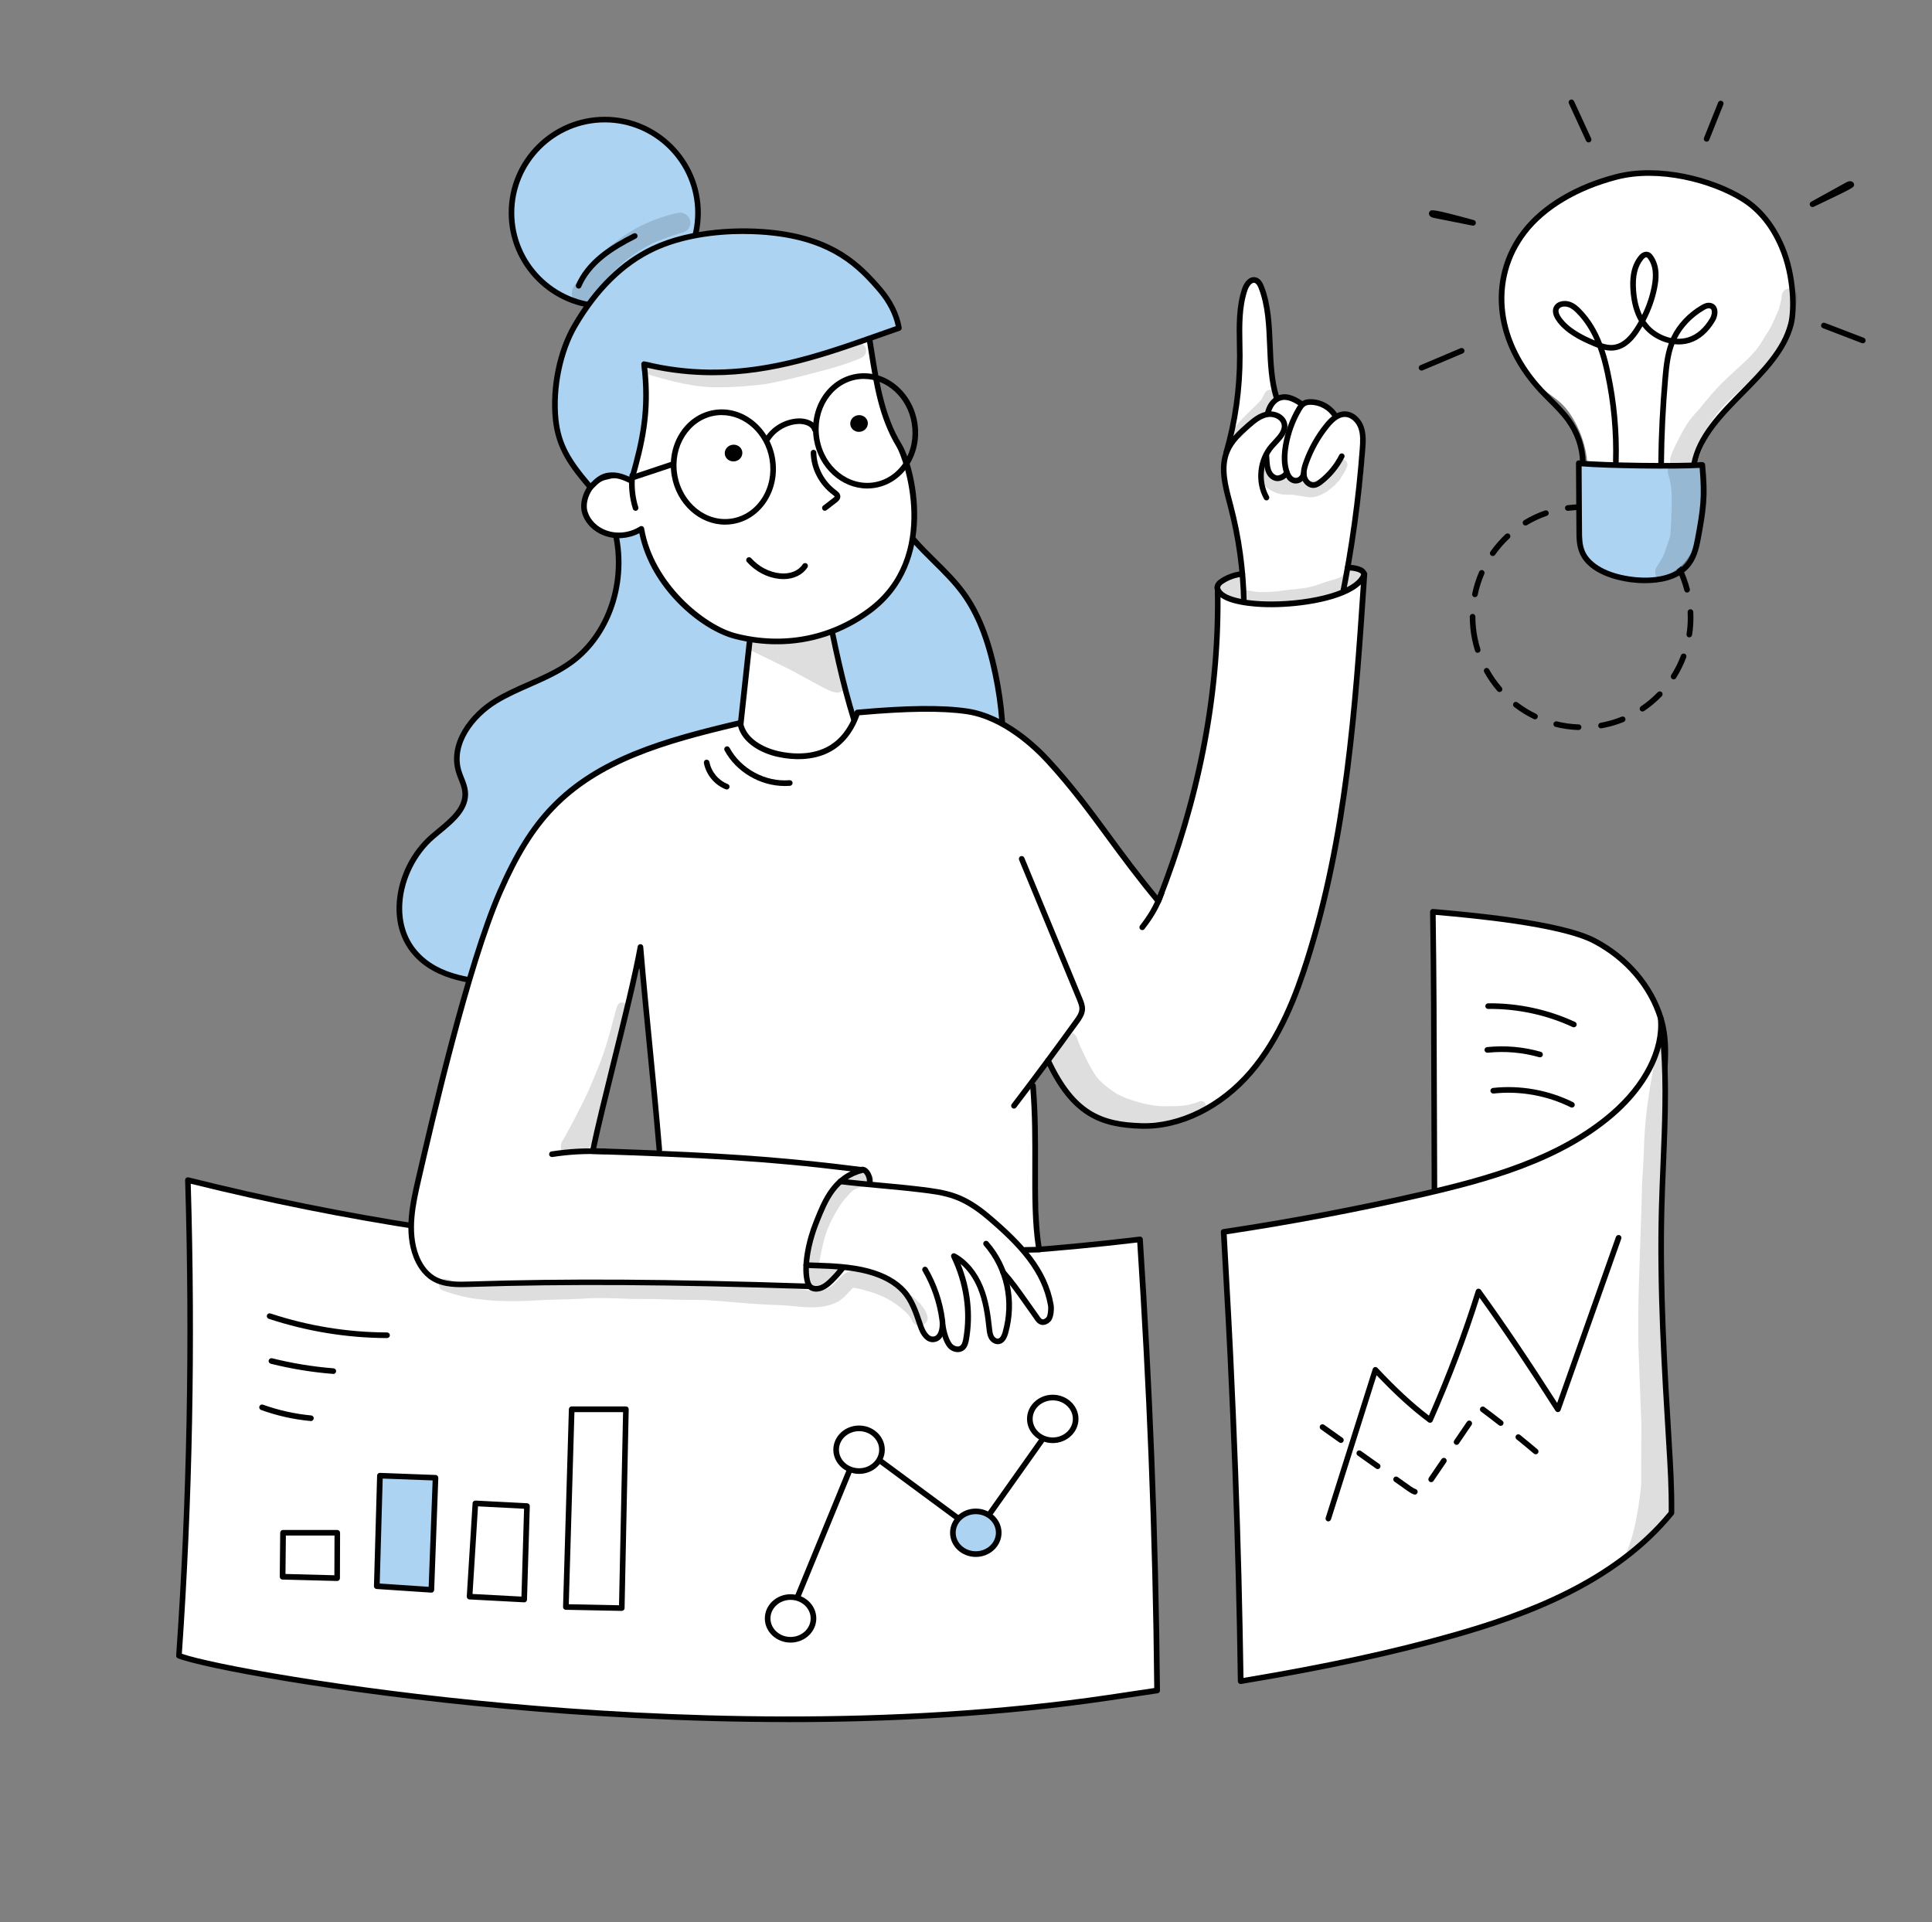<?xml version="1.0" encoding="UTF-8"?>
<svg xmlns="http://www.w3.org/2000/svg" id="Capa_1" version="1.1" viewBox="0 0 434.61 432.35">
  <rect x="0" y="0" width="434.61" height="432.35" fill="#808080" stroke="none"/>
  <defs>
    <style> .st0 { fill: #010101; } .st1 { fill: #add3f2; } .st2 { fill: #fff; } .st3 { opacity: .13; } </style>
  </defs>
  <path class="st0" d="M355.1,164.22s-.01,0-.02,0c-1.73-.05-3.46-.29-5.15-.71-.34-.08-.55-.43-.46-.77.08-.34.43-.55.77-.46,1.6.39,3.25.62,4.89.67.35.01.63.3.61.65-.01.34-.29.61-.63.61ZM360.15,163.85c-.3,0-.57-.22-.62-.52-.06-.34.17-.67.51-.74.2-.04.41-.08.62-.12,1.41-.29,2.8-.71,4.13-1.25.33-.13.69.03.83.35.13.32-.03.69-.35.83-1.4.56-2.86,1.01-4.35,1.31-.22.04-.43.09-.65.12-.04,0-.08,0-.11,0ZM345.31,161.81c-.09,0-.19-.02-.28-.06-1.56-.75-3.05-1.67-4.42-2.73-.28-.21-.33-.61-.12-.89.21-.28.61-.33.89-.12,1.31,1,2.72,1.87,4.2,2.59.32.15.45.53.3.85-.11.23-.34.36-.57.36ZM369.49,160.06c-.2,0-.4-.1-.53-.28-.2-.29-.12-.68.17-.88,1.36-.92,2.63-1.99,3.78-3.18.24-.25.65-.26.9-.02.25.24.26.65.02.9-1.21,1.25-2.54,2.37-3.98,3.34-.11.07-.23.11-.36.11ZM337.32,155.67c-.18,0-.36-.07-.48-.22-1.13-1.31-2.13-2.74-2.97-4.26-.17-.31-.06-.69.25-.86.3-.17.69-.06.86.25.8,1.44,1.75,2.8,2.83,4.05.23.27.2.67-.07.89-.12.1-.27.15-.41.15ZM376.49,152.82c-.12,0-.23-.03-.34-.1-.3-.19-.39-.58-.2-.88.88-1.39,1.62-2.88,2.19-4.42.12-.33.49-.49.82-.37.33.12.49.49.37.82-.61,1.62-1.38,3.19-2.31,4.66-.12.19-.33.3-.54.3ZM332.42,146.86c-.27,0-.52-.17-.61-.45-.26-.82-.47-1.66-.65-2.51-.35-1.7-.53-3.44-.53-5.17,0-.35.28-.63.63-.64h0c.35,0,.63.28.63.63,0,1.64.17,3.29.51,4.91.16.8.37,1.6.62,2.38.1.33-.08.69-.42.79-.06.02-.13.03-.19.03ZM380.02,143.37s-.06,0-.1,0c-.35-.05-.58-.38-.53-.72.19-1.21.28-2.45.28-3.68,0-.42-.01-.84-.03-1.26-.02-.35.25-.65.6-.67.36-.01.65.25.67.6.02.44.03.89.03,1.32,0,1.29-.1,2.59-.3,3.87-.05.31-.32.54-.63.54ZM331.79,134.33s-.09,0-.13-.01c-.34-.07-.56-.41-.49-.75.35-1.7.88-3.36,1.57-4.96.14-.32.51-.47.83-.33.32.14.47.51.33.83-.65,1.51-1.16,3.1-1.49,4.71-.06.3-.33.51-.62.51ZM379.51,133.3c-.28,0-.54-.19-.61-.48-.41-1.6-.99-3.16-1.71-4.63-.15-.31-.02-.69.29-.85.31-.15.69-.02.85.29.76,1.55,1.37,3.19,1.8,4.87.09.34-.12.69-.46.77-.05.01-.11.02-.16.02ZM335.79,125.08c-.13,0-.25-.04-.36-.12-.29-.2-.36-.6-.15-.88,1-1.42,2.15-2.74,3.41-3.92.26-.24.66-.23.9.03.24.26.23.66-.03.9-1.2,1.12-2.29,2.37-3.24,3.72-.12.18-.32.27-.52.27ZM375.07,124.25c-.19,0-.38-.08-.5-.25-1.01-1.3-2.16-2.5-3.41-3.57-.27-.23-.3-.63-.07-.89.23-.27.63-.3.89-.07,1.32,1.12,2.53,2.39,3.59,3.75.21.28.17.68-.11.89-.12.09-.25.13-.39.13ZM343.16,118.21c-.21,0-.42-.11-.54-.31-.18-.3-.08-.69.22-.87,1.48-.89,3.07-1.64,4.71-2.2.33-.11.69.06.81.39.11.33-.06.69-.39.81-1.56.54-3.06,1.24-4.47,2.09-.1.06-.22.09-.33.09ZM367.39,117.72c-.1,0-.21-.02-.3-.08-1.45-.79-2.98-1.44-4.55-1.91-.34-.1-.52-.46-.42-.79.1-.34.46-.52.79-.42,1.66.5,3.27,1.18,4.79,2.01.31.17.42.55.25.86-.12.21-.33.33-.56.33ZM352.68,114.91c-.32,0-.59-.23-.63-.56-.04-.35.2-.66.55-.71,1.03-.13,2.07-.2,3.11-.2h0c.69,0,1.39.03,2.08.09.35.03.61.34.58.69-.03.35-.34.61-.69.58-.66-.06-1.32-.09-1.98-.08-.98,0-1.97.06-2.95.19-.03,0-.05,0-.08,0Z"></path>
  <g>
    <path class="st2" d="M357.07,104.03c-.27-3.15-1.21-6.25-2.77-9.11-.8-1.48-1.77-2.9-3.04-4.12-1.31-1.25-2.91-2.25-4.36-3.38-4.56-3.58-7.53-8.61-8.18-13.87-.51-4.14-1.24-8.7-.08-12.74.85-2.97,6.32-11.27,9.57-13.82,5.25-4.12,13.05-6.66,20.12-7.49,7.08-.83,14.51.4,20.57,3.62,7.82,4.16,13.02,11.54,14.14,19.33,1.12,7.79-1.71,15.86-7.27,22.12-2.3,2.59-5.04,4.89-7.33,7.49-3.21,3.64-5.5,7.85-6.71,12.07-2.93.45-5.93.44-8.91.43-2.52,0-5.04-.02-7.56-.03-2.69-.01-5.38-.02-8.2-.5Z"></path>
    <path class="st1" d="M355.6,104.56c9.05.75,18.18.74,27.22-.03.51,6.51,1,10.48-1.05,16.77-1,3.07-2.81,6.19-6.1,7.72-3.9,1.81-8.69.92-12.98-.08-1.66-.39-3.37-.8-4.69-1.75-2.69-1.94-2.84-5.37-2.78-8.37.12-5.84.23-8.99.37-14.26Z"></path>
    <g>
      <g class="st3">
        <path class="st0" d="M403.72,65.31c-.71-.64-2.04-.5-2.56.26-.38.76-.25.39-.42,1.5-.02.14-.04.29-.06.43-.11.44-.46,1.91-.59,2.24.22-.43.21-.41-.03.06-1.25,2.84-1.52,3.67-3.09,5.97-.41.66-1.16,2.19-2.62,3.73-1.73,2.02-6.5,5.81-9.24,9.09-.8.93-2.58,3.05-2.83,3.42,0,0-.01.01-.02.02-1.03,1.11-2.06,2.23-2.84,3.48-1.52,2.54-1.39,2.5-2.36,4.33-.56,1.23-1.46,2.8-1.39,4.06,0,.1.03.19.06.28-.52.73-.73,1.65-.42,2.65.87,2.49.86,5.37.64,9.94-.25,4.74.08,2.92-1.37,7.2-.83,2.05-.25.82-1.44,2.82-.29.49-.73.95-.74,1.52-.26,1.22.54,2.15,1.63,2.56.28-.14.54-.29.8-.46,1.13-.75,2.23-1.53,3.39-2.25.58-.36,1.15-.72,1.72-1.09.95-1.68,1.59-3.51,2.09-5.31.78-3.88.99-4.62,1.77-8.9.32-1.85.2-3.73.02-5.59-.19-1.17-.21-2.53-1.16-3.46,0,0,0,0,0,0-.25.03-.51.06-.76.09-.44.05-.88.09-1.32.12,1.94-5.45,3.48-8.48,6.94-12.5,2.27-2.34,4.8-4.49,7.2-6.72,2.28-2.01,4.3-4.25,5.86-6.71.85-1.72.71-1.56,1.27-2.8.09-.2-.05.06-.13.22.32-.61.61-1.24.9-1.86.46-.96.73-1.98.91-3,0,0,0-.02.02-.05.43-2.01,1.29-4.15.18-5.25Z"></path>
      </g>
      <g class="st3">
        <path class="st0" d="M376.88,100.18c.07-.13.13-.24.19-.36.02-.04.04-.09.06-.14-.08.16-.17.33-.25.49Z"></path>
      </g>
    </g>
    <path class="st0" d="M370.1,131.19c-1.35,0-2.52-.11-3.34-.22-2.72-.36-9.26-1.71-11.36-6.41-.77-1.71-.78-3.58-.78-5.22-.02-2.97-.03-5.27-.05-7.57-.02-2.3-.03-4.6-.05-7.57,0-.18.07-.35.21-.47.13-.12.31-.18.49-.16,5.3.55,22.87.78,27.66.37.35-.03.65.23.69.57.67,7.28.27,9.99-.98,16.74-.41,2.2-.99,4.7-2.76,6.59-2.55,2.73-6.59,3.34-9.72,3.34ZM355.79,104.9c.01,2.64.03,4.75.04,6.87.02,2.3.03,4.6.05,7.57,0,1.6.02,3.25.67,4.71,1.28,2.85,5.15,4.97,10.37,5.67,5.24.7,9.71-.32,11.96-2.73,1.54-1.65,2.05-3.85,2.44-5.96,1.19-6.43,1.59-9.12,1.02-15.78-5.34.34-20.77.13-26.56-.35Z"></path>
    <path class="st0" d="M381.09,105.06s-.08,0-.12-.01c-.34-.06-.57-.4-.51-.74,1.2-6.44,6.25-11.55,11.13-16.5,4.53-4.59,9.22-9.34,10.68-15.05.78-3.07.69-10.58-2.01-16.93-2-4.71-4.86-8.25-8.51-10.52-6.85-4.27-18.66-7.32-27.97-4.9-8.85,2.3-16.09,6.62-20.37,12.15-3.92,5.07-5.62,11.39-4.79,17.8.78,6.01,3.72,11.89,8.5,17.03.66.71,1.36,1.41,2.05,2.09,1.43,1.43,2.91,2.91,4.11,4.55,2.16,2.97,3.34,6.38,3.42,9.88,0,.35-.27.64-.62.65-.33.01-.64-.27-.65-.62-.07-3.24-1.17-6.4-3.18-9.16-1.14-1.56-2.58-3.01-3.98-4.4-.69-.69-1.4-1.4-2.08-2.13-4.96-5.33-8.01-11.46-8.83-17.73-.88-6.75.91-13.41,5.04-18.74,4.45-5.75,11.93-10.23,21.06-12.6,9.65-2.51,21.87.64,28.96,5.05,3.87,2.41,6.9,6.15,9.01,11.1,2.81,6.62,2.9,14.5,2.07,17.74-1.54,6.04-6.35,10.91-11.01,15.63-4.75,4.81-9.66,9.78-10.79,15.84-.06.31-.32.52-.62.52Z"></path>
    <path class="st0" d="M373.67,104.72h0c-.35,0-.63-.29-.63-.64v-.1c.06-6.11.38-12.5.94-18.98.23-2.7.53-5.34,1.42-7.8-2.13-.51-4.05-1.68-5.3-3.04-.22-.24-.43-.49-.63-.75-.28.47-.57.93-.87,1.39-1.71,2.56-3.59,3.88-5.73,4.05-.67.05-1.32-.02-1.94-.16.58,1.73,1,3.45,1.35,5.1,1.42,6.59,2.04,13.33,1.85,20.03,0,.35-.3.63-.65.62-.35,0-.63-.3-.62-.65.18-6.6-.43-13.23-1.83-19.73-.4-1.88-.9-3.87-1.62-5.83-.3-.11-.6-.23-.88-.35-3.1-1.29-6.52-2.99-8.46-5.85-.88-1.31-.98-2.56-.25-3.43.79-.95,2.25-1.05,3.26-.74,1.06.32,1.85,1.02,2.48,1.66,2.27,2.3,3.77,4.97,4.83,7.71.78.25,1.57.42,2.37.36,1.73-.13,3.29-1.27,4.78-3.49.41-.61.79-1.23,1.14-1.86-1.08-1.87-1.7-4.15-1.9-6.93-.15-2.14-.12-5.28,1.88-7.74.61-.75,1.36-1.07,2.06-.9.54.13.87.53,1.08.82,1.72,2.4,1.38,5.33.98,7.33-.51,2.55-1.4,5.02-2.63,7.37.27.4.56.77.88,1.12,1.14,1.24,2.91,2.3,4.85,2.72.05-.1.09-.2.14-.3,1.36-2.82,3.72-5.32,6.65-7.05.56-.33,1.23-.65,1.98-.56.67.08,1.19.44,1.47,1.01.47.96.16,2.28-.34,3.11-1.51,2.54-3.42,4.18-5.66,4.88-1.14.35-2.31.44-3.45.31-.9,2.36-1.18,4.9-1.42,7.69-.56,6.45-.87,12.8-.93,18.88v.1c0,.35-.29.63-.64.63ZM351.99,68.95c-.51,0-.98.16-1.21.44-.48.57.07,1.52.33,1.91,1.7,2.52,4.93,4.15,7.64,5.29-.97-2.21-2.27-4.34-4.1-6.19-.52-.53-1.16-1.1-1.95-1.34-.23-.07-.47-.1-.71-.1ZM377.19,76.19c.85.05,1.71-.04,2.55-.3,1.93-.6,3.6-2.05,4.95-4.32.37-.63.5-1.46.29-1.9-.06-.12-.17-.27-.48-.31-.37-.04-.79.16-1.18.4-2.69,1.59-4.86,3.87-6.12,6.43ZM370.34,57.88c-.23,0-.51.25-.7.48-1.3,1.61-1.81,3.78-1.6,6.85.15,2.22.6,4.09,1.35,5.65.99-2.02,1.71-4.13,2.14-6.3.56-2.81.32-4.83-.77-6.34-.14-.2-.25-.3-.36-.33-.02,0-.04,0-.07,0Z"></path>
    <path class="st0" d="M407.73,46.57c-.23,0-.45-.13-.56-.34-.16-.31-.04-.68.26-.85l7.92-4.37c.73-.4,1.19-.24,1.45-.04.2.15.3.39.28.63-.06.59-.07.62-9.07,4.91-.09.04-.18.06-.27.06Z"></path>
    <path class="st0" d="M357.37,32.04c-.24,0-.47-.14-.58-.37l-3.86-8.39c-.15-.32,0-.7.31-.84.32-.15.69,0,.84.31l3.86,8.39c.15.32,0,.7-.31.84-.09.04-.18.06-.26.06Z"></path>
    <path class="st0" d="M331.37,50.76s-.08,0-.12-.01l-8.69-1.73c-.23-.05-.92-.18-1.09-.8-.07-.25,0-.51.17-.69.37-.38.58-.58,9.9,1.98.33.09.53.43.45.76-.07.29-.33.49-.62.49Z"></path>
    <path class="st0" d="M319.79,83.36c-.25,0-.48-.15-.59-.39-.14-.32.01-.7.34-.83l9.02-3.81c.32-.14.69.01.83.34.14.32-.01.7-.34.83l-9.02,3.81c-.08.03-.16.05-.25.05Z"></path>
    <path class="st0" d="M383.91,31.87c-.08,0-.16-.01-.24-.05-.33-.13-.48-.5-.35-.82l3.18-7.95c.13-.33.5-.48.82-.35.33.13.48.5.35.82l-3.18,7.95c-.1.25-.34.4-.59.4Z"></path>
    <path class="st0" d="M419.05,77.22c-.08,0-.15-.01-.23-.04l-8.76-3.36c-.33-.13-.49-.49-.37-.82.13-.33.49-.49.82-.37l8.76,3.36c.33.13.49.49.37.82-.1.25-.34.41-.59.41Z"></path>
  </g>
  <g>
    <g>
      <path class="st2" d="M373.6,229.09c-2.36-7.8-8.29-13.95-14.9-17.43-7.55-3.98-27.61-5.8-36.38-6.57.33,21,.23,42.02.36,63.85,1.69,6.2,3.98,12.37,7.95,17.43,3.97,5.06,9.84,8.91,16.26,9.24,9.47.5,17.97-6.78,21.91-15.4,3.95-8.63,4.3-18.4,4.6-27.88.24-7.72,2.46-15.77.19-23.24Z"></path>
      <path class="st0" d="M347.85,296.28c-.33,0-.65,0-.98-.03-6.15-.32-12.25-3.78-16.73-9.49-3.45-4.39-5.93-9.83-8.06-17.65-.01-.05-.02-.11-.02-.16-.04-7.5-.06-15-.08-22.24-.03-14.3-.07-27.81-.28-41.6,0-.18.07-.35.2-.47.13-.12.31-.18.49-.17,7.88.69,28.8,2.51,36.62,6.64,7.42,3.91,12.97,10.41,15.21,17.81h0c1.61,5.31,1,10.92.42,16.35-.25,2.34-.51,4.76-.59,7.09-.28,9.02-.6,19.25-4.66,28.12-3.65,7.98-11.66,15.8-21.54,15.8ZM323.32,268.86c2.08,7.61,4.49,12.89,7.81,17.12,4.25,5.42,10.01,8.7,15.8,9,9.74.52,17.71-7.18,21.3-15.03,3.95-8.64,4.27-18.73,4.54-27.63.07-2.38.34-4.83.59-7.19.57-5.3,1.16-10.78-.37-15.85h0c-2.15-7.08-7.46-13.29-14.59-17.05-7.38-3.89-27.16-5.71-35.44-6.43.2,13.55.24,26.85.27,40.91.02,7.22.04,14.69.08,22.16Z"></path>
    </g>
    <g>
      <path class="st2" d="M259,327.49c-.64-16.24-1.51-32.47-2.57-48.69-71.18,8.51-144.17,4.17-214.17-13.33,1.1,35.67.49,71.39-2.01,106.98,10.17,3.95,116.75,23.14,209.17,9.44,3.62-.54,7.24-1.08,10.87-1.62-.16-17.6-.6-35.2-1.29-52.78Z"></path>
      <path class="st0" d="M177.42,387.38c-23.83,0-45.84-1.36-63.48-2.96-38.22-3.47-68.43-9.25-73.91-11.38-.26-.1-.42-.36-.4-.64,2.44-34.84,3.12-70.81,2.01-106.92,0-.2.08-.39.24-.51.15-.12.36-.17.55-.12,69.84,17.46,141.82,21.94,213.94,13.32.17-.02.35.03.48.14.13.11.22.27.23.45,1.09,16.71,1.95,33.1,2.57,48.71h0c.7,17.63,1.13,35.39,1.29,52.8,0,.32-.23.59-.54.63-3.62.55-7.25,1.09-10.87,1.62-24.18,3.59-48.99,4.87-72.1,4.87ZM40.92,372.02c6.44,2.22,35.95,7.77,73.13,11.14,34.67,3.14,86.29,5.37,135.28-1.9,3.44-.51,6.88-1.02,10.32-1.54-.16-17.22-.6-34.78-1.29-52.21-.61-15.39-1.46-31.53-2.53-48.01-35.39,4.19-71.37,5.2-106.98,3.01-35.81-2.2-71.45-7.67-105.94-16.23,1.07,35.7.4,71.27-2,105.73Z"></path>
    </g>
    <g>
      <path class="st2" d="M375.49,325.32c-1.08-17.85-2.16-35.72-1.69-53.59.37-14.22,1.73-28.53-.2-42.63.74,7.9-4.39,15.92-10.89,21.52-11.69,10.08-27.48,14.52-42.83,18.05-14.74,3.39-29.62,6.2-44.6,8.44,0,.03.01.06.01.09.49,9.29,1.06,18.59,1.5,27.88.79,16.56,1.42,33.13,1.85,49.7.2,7.8.35,15.6.47,23.4,16.1-2.68,32.11-5.84,47.81-10.29,18.35-5.21,37.05-12.78,49.1-27.57.06-5.51-.23-10.26-.52-15.01Z"></path>
      <path class="st0" d="M279.1,378.82c-.15,0-.29-.05-.41-.15-.14-.12-.22-.29-.23-.48-.11-7.77-.27-15.64-.47-23.39-.4-15.72-1-31.97-1.85-49.69-.27-5.66-.59-11.42-.9-16.98-.2-3.63-.41-7.26-.6-10.9,0-.02,0-.04-.01-.06-.04-.34.2-.64.54-.69,14.98-2.24,29.97-5.08,44.55-8.43,14.37-3.3,30.7-7.69,42.56-17.92,7.32-6.31,11.31-14.16,10.67-20.98-.03-.34.22-.65.56-.69.34-.04.65.2.7.54,1.49,10.92,1.02,22.11.57,32.93-.14,3.21-.28,6.54-.36,9.8-.47,17.85.63,36,1.69,53.54l-.63.04.63-.02c.28,4.68.58,9.51.52,15.04,0,.14-.05.28-.14.39-12.91,15.85-33.19,23.17-49.42,27.78-13.6,3.86-28.82,7.14-47.88,10.31-.03,0-.07,0-.1,0ZM275.95,277.65c.18,3.47.38,6.94.57,10.41.31,5.57.63,11.33.9,16.99.84,17.73,1.45,33.99,1.85,49.72.19,7.51.34,15.13.46,22.67,18.67-3.12,33.63-6.36,47.01-10.16,15.99-4.54,35.94-11.73,48.64-27.18.05-5.39-.24-10.14-.52-14.73l.63-.05-.63.04c-1.07-17.57-2.17-35.74-1.69-53.65.09-3.27.23-6.6.36-9.82.36-8.67.74-17.57.1-26.35-1.43,5.39-5.09,10.89-10.5,15.56-12.08,10.42-28.58,14.85-43.1,18.19-14.43,3.32-29.25,6.13-44.07,8.36Z"></path>
    </g>
    <g>
      <path class="st1" d="M137.7,117.33c3.67,11.15.28,24.71-9.2,31.63-5.16,3.77-11.58,5.41-17.03,8.75-5.45,3.34-10.13,9.63-8.31,15.76.46,1.55,1.32,3.01,1.47,4.62.41,4.34-4.06,7.27-7.36,10.12-7.41,6.41-10.32,18.76-3.88,26.14,5.07,5.82,13.68,6.69,21.4,6.85,10.47.21,21.31-.22,30.74-4.75,9.32-4.47,16.51-12.7,21.05-21.98s6.62-19.6,7.56-29.9c1.07-11.86.53-24.42-5.49-34.7-6.01-10.27-18.82-17.31-30.96-12.55Z"></path>
      <path class="st0" d="M118.64,221.88c-1.29,0-2.58-.02-3.86-.04-7.91-.16-16.69-1.12-21.87-7.06-2.72-3.12-3.99-7.22-3.66-11.83.41-5.76,3.25-11.44,7.61-15.21.47-.4.95-.81,1.45-1.22,2.96-2.44,6.01-4.97,5.69-8.37-.09-.94-.45-1.83-.82-2.78-.22-.55-.45-1.13-.62-1.72-1.94-6.52,3.09-13.11,8.58-16.48,2.45-1.5,5.12-2.68,7.69-3.81,3.18-1.4,6.48-2.85,9.3-4.91,8.95-6.53,12.72-19.53,8.98-30.92-.11-.32.06-.67.37-.79,5.86-2.3,12.18-2.08,18.27.65,5.54,2.48,10.33,6.81,13.47,12.17,5.17,8.83,6.94,19.98,5.57,35.08-1.09,12.02-3.58,21.87-7.62,30.12-4.96,10.14-12.55,18.05-21.35,22.28-8.38,4.02-17.89,4.85-27.17,4.85ZM138.49,117.71c3.6,11.76-.39,25.03-9.62,31.76-2.93,2.14-6.29,3.62-9.53,5.05-2.54,1.12-5.16,2.27-7.54,3.73-5.09,3.12-9.78,9.16-8.03,15.04.16.54.37,1.06.59,1.61.4.99.8,2.01.91,3.13.39,4.07-3.08,6.93-6.15,9.46-.49.4-.97.8-1.43,1.2-4.05,3.5-6.79,8.99-7.17,14.34-.3,4.27.86,8.05,3.35,10.91,4.84,5.55,12.92,6.47,20.94,6.63,10.32.21,21.15-.22,30.46-4.69,8.55-4.1,15.92-11.81,20.76-21.69,3.97-8.1,6.42-17.81,7.49-29.68,1.34-14.82-.37-25.73-5.4-34.32-5.48-9.36-17.66-16.82-29.62-12.49Z"></path>
    </g>
    <g>
      <path class="st1" d="M190.67,73.21c1.58,16.96,3.63,35.09,14.7,48.03,3.6,4.21,8.03,7.68,11.29,12.15,3.88,5.31,5.91,11.75,7.25,18.2,2.53,12.18,2.66,25.42-3.09,36.44-5.75,11.03-18.57,18.97-30.67,16.1-10.62-2.52-18.17-12.56-20.77-23.16-2.6-10.6-1.13-21.74.74-32.49,4.47-25.83,11.09-51.29,20.55-75.27Z"></path>
      <path class="st0" d="M195.14,205.33c-1.73,0-3.45-.19-5.13-.59-9.96-2.36-18.3-11.64-21.24-23.63-2.67-10.89-1.11-22.15.73-32.75,4.75-27.43,11.67-52.8,20.59-75.4.11-.27.39-.44.68-.4.29.04.52.28.54.57,1.75,18.83,4.05,35.41,14.55,47.68,1.49,1.74,3.17,3.4,4.79,5,2.27,2.24,4.61,4.56,6.54,7.19,3.36,4.6,5.7,10.46,7.36,18.44,3.04,14.63,1.98,27.04-3.15,36.86-5.4,10.35-16.04,17.01-26.25,17.01ZM190.29,75.93c-8.42,21.89-14.99,46.32-19.55,72.66-1.81,10.46-3.36,21.57-.74,32.23,2.83,11.53,10.8,20.44,20.3,22.69,11.03,2.61,23.91-4.17,29.96-15.77,4.99-9.56,6.01-21.68,3.03-36.02-1.62-7.8-3.89-13.5-7.14-17.95-1.86-2.55-4.17-4.83-6.41-7.04-1.64-1.62-3.33-3.29-4.86-5.07-10.24-11.97-12.85-27.78-14.6-45.73Z"></path>
    </g>
    <g>
      <path class="st2" d="M193.18,165.23c-2.88-8.42-4.82-17.12-6.8-27.13-3.96-.68-8.03-.75-12.01-.21-1.79.24-3.74.72-4.74,2.15-.63.89-.76,2.01-.88,3.08-.8,7.34-1.59,14.68-2.39,22.01-.06.56-.12,1.15.08,1.69.29.76,1.04,1.27,1.77,1.68,7.69,4.32,18.34,3.19,24.96-3.27Z"></path>
      <path class="st0" d="M178.38,171.75c-3.63,0-7.25-.88-10.47-2.69-.82-.46-1.7-1.06-2.06-2.02-.26-.69-.18-1.4-.12-1.98l2.39-22.01c.11-1.04.25-2.32.99-3.37,1.17-1.67,3.38-2.17,5.17-2.41,4.06-.55,8.16-.48,12.2.21.26.04.46.24.52.5,2.03,10.27,3.96,18.8,6.78,27.05.08.23.02.49-.16.66-4.07,3.97-9.65,6.06-15.24,6.06ZM179.71,138.17c-1.75,0-3.5.12-5.25.35-1.54.21-3.42.61-4.3,1.88-.55.78-.66,1.84-.76,2.78l-2.39,22.01c-.05.49-.11.99.04,1.4.22.58.87,1.01,1.49,1.35,7.46,4.2,17.67,2.94,23.92-2.9-2.73-8.08-4.63-16.43-6.61-26.4-2.03-.32-4.08-.49-6.13-.49Z"></path>
    </g>
    <g>
      <path class="st2" d="M195.54,76.01c1.35,8.2,2.27,16.95,6.69,24.17,2.41,3.94,8.92,25.72-6.65,37.22-8.18,6.04-18.93,8.57-30.13,5.71-7.6-1.94-19.07-11.67-21.17-24.15-4.86,3.09-11.2,1.1-12.72-3.66-.87-2.74,1.12-7.12,4.37-7.93,2.52-.63,2.82-.7,5.15.17-.42-6.02-1.38-12-3.45-18.44,4.02-8.48,12.66-14.82,21.9-19.21,3.05-1.45,6.25-2.75,9.62-3.33,9.64-1.66,25,1.03,26.39,9.45Z"></path>
      <path class="st0" d="M174.75,144.93c-3.12,0-6.29-.4-9.46-1.21-7.49-1.91-18.91-11.18-21.47-23.77-2.45,1.26-5.33,1.47-7.87.55-2.44-.89-4.26-2.71-4.99-5.01-.49-1.56-.19-3.63.81-5.41.96-1.72,2.42-2.93,4.02-3.33,2.28-.57,2.92-.69,4.6-.14-.5-6.26-1.57-11.79-3.35-17.32-.05-.15-.04-.32.03-.47,4.52-9.56,14.57-15.89,22.2-19.51,2.6-1.24,6.06-2.74,9.79-3.38,6.83-1.18,17.2-.21,22.98,3.9,2.36,1.68,3.75,3.72,4.14,6.07h0c.16,1,.32,2,.48,3.01,1.13,7.22,2.31,14.69,6.12,20.93,2.95,4.82,8.74,26.58-6.82,38.06-6.28,4.64-13.59,7.03-21.2,7.03ZM144.27,118.33c.09,0,.18.02.26.05.19.09.33.26.37.47,2.08,12.34,13.56,21.81,20.7,23.64,10.54,2.69,21.06.7,29.6-5.61,15.87-11.72,8.15-33.67,6.49-36.38-3.95-6.46-5.14-14.05-6.3-21.4-.16-1.01-.32-2.01-.48-3h0c-.33-2-1.55-3.77-3.62-5.25-5.5-3.91-15.45-4.81-22.03-3.68-3.57.62-6.93,2.07-9.46,3.28-7.38,3.51-17.08,9.59-21.49,18.69,1.86,5.84,2.94,11.68,3.41,18.35.02.22-.08.42-.25.55-.17.13-.4.16-.6.09-2.16-.81-2.31-.77-4.77-.15-1.26.32-2.43,1.31-3.22,2.72-.83,1.48-1.1,3.17-.7,4.41.61,1.92,2.15,3.45,4.21,4.2,2.45.89,5.28.56,7.56-.89.1-.07.22-.1.34-.1Z"></path>
    </g>
    <path class="st2" d="M274.09,132.71c-.14-.77.31-1.55.93-2.02.62-.47,1.39-.7,2.15-.9,8.89-2.35,18.21-2.78,27.36-1.88.89.09,2.03.44,2.04,1.34,0,.41-.25.77-.52,1.07-1.7,1.93-4.23,2.89-6.7,3.62-7.06,2.09-14.69,2.87-21.78.89-1.23-.34-3.22-.61-3.49-2.12Z"></path>
    <path class="st0" d="M163.1,118.02c-5.74,0-10.92-4.6-12-11.01h0c-1.19-7.07,3.06-13.69,9.47-14.77,6.41-1.08,12.59,3.79,13.78,10.86.57,3.41-.09,6.82-1.86,9.61-1.79,2.8-4.49,4.64-7.61,5.16-.6.1-1.2.15-1.79.15ZM162.37,93.37c-.52,0-1.05.04-1.58.13-5.72.96-9.5,6.93-8.43,13.31h0c1.07,6.38,6.6,10.78,12.32,9.82,2.76-.46,5.16-2.1,6.75-4.59,1.61-2.52,2.2-5.61,1.68-8.71-.97-5.79-5.62-9.95-10.74-9.95Z"></path>
    <path class="st0" d="M195.09,109.89c-5.74,0-10.92-4.6-12-11.01-1.19-7.07,3.06-13.69,9.47-14.77,6.41-1.08,12.59,3.79,13.78,10.86.57,3.41-.09,6.82-1.86,9.61-1.79,2.8-4.49,4.64-7.61,5.16-.6.1-1.2.15-1.79.15ZM194.35,85.23c-.52,0-1.05.04-1.58.13-5.72.96-9.5,6.93-8.43,13.31,1.07,6.38,6.6,10.78,12.32,9.82,2.76-.46,5.16-2.1,6.75-4.59,1.61-2.52,2.2-5.61,1.68-8.71-.97-5.79-5.62-9.95-10.74-9.95Z"></path>
    <path class="st2" d="M286.8,88.76c-2.45-7.78-.08-16.58-3.07-24.16-.26-.66-.64-1.37-1.32-1.56-1.12-.31-2,.97-2.38,2.07-1.61,4.78-1.13,9.97-1.12,15.01.01,7.37-1.03,14.74-3.19,22.14-1.36,3.71.07,7.79,1.21,11.57,1.94,6.46,3.02,13.19,3.17,20.26,5.24,2.08,11.15.92,16.66-.31,2.08-.47,4.18-.95,5.87-1.96,1.77-8.31,3.1-16.72,3.97-25.17.24-2.3.44-4.62.32-6.93-.09-1.78-.43-3.65-1.6-5-1.17-1.35-3.4-1.9-4.89-.66-.13-1.37-1.18-2.55-2.44-3.1-1.26-.56-2.7-.57-4.07-.34-.35.06-.72.15-.94.42-1.45-1.54-3.78-2.19-5.81-1.61-.04-.34-.09-.67-.36-.67Z"></path>
    <g>
      <circle class="st1" cx="136.04" cy="47.87" r="20.98"></circle>
      <path class="st0" d="M136.04,69.49c-11.92,0-21.61-9.7-21.61-21.61s9.7-21.61,21.61-21.61,21.61,9.7,21.61,21.61-9.7,21.61-21.61,21.61ZM136.04,27.53c-11.22,0-20.35,9.13-20.35,20.35s9.13,20.35,20.35,20.35,20.35-9.13,20.35-20.35-9.13-20.35-20.35-20.35Z"></path>
    </g>
    <path class="st0" d="M301.89,135.08s-.08,0-.13-.01c-.34-.07-.57-.4-.5-.75,2.22-10.95,3.77-22.16,4.61-33.31.13-1.74.2-3.3-.3-4.68-.44-1.22-1.58-2.53-3.04-2.54h0c-1.13,0-2.25.74-3.54,2.32-1.99,2.45-3.53,5.21-4.59,8.18-.33.92-.61,1.9-.41,2.79.16.74.82,1.48,1.56,1.4.4-.04.8-.32,1.17-.61,1.9-1.47,3.47-3.39,4.55-5.54.16-.31.54-.44.85-.28.31.16.44.54.28.85-1.16,2.32-2.86,4.38-4.91,5.97-.52.4-1.1.79-1.81.87-1.47.16-2.64-1.08-2.93-2.38-.27-1.2.06-2.39.45-3.49,1.11-3.11,2.72-5.99,4.8-8.55.97-1.2,2.5-2.79,4.52-2.79h0c2.08,0,3.65,1.75,4.23,3.38.63,1.76.49,3.67.37,5.21-.84,11.2-2.4,22.46-4.63,33.46-.06.3-.33.51-.62.51Z"></path>
    <path class="st0" d="M291.49,108.77c-.4,0-.8-.11-1.17-.33-.69-.41-1.19-1.13-1.53-2.21-.54-1.71-.6-3.7-.19-6.11.5-2.95,1.52-5.76,3.02-8.34.33-.56.73-1.19,1.38-1.57.49-.29,1.07-.43,1.84-.42,2.43,0,4.82,1.35,6.09,3.43.18.3.09.69-.21.87-.3.18-.69.09-.87-.21-1.04-1.71-3.01-2.81-5.01-2.82h-.01c-.52,0-.89.08-1.17.24-.39.23-.67.68-.93,1.12-1.43,2.45-2.39,5.12-2.87,7.92-.37,2.2-.32,4,.15,5.51.24.76.56,1.25.97,1.5.4.24.78.13.96.04.38-.18.64-.54.71-.96.05-.35.38-.58.72-.53.35.05.58.38.53.72-.13.84-.66,1.56-1.42,1.92-.32.15-.65.22-.99.22Z"></path>
    <path class="st0" d="M287.39,108.23s-.04,0-.05,0c-.97-.03-1.89-.67-2.41-1.68-.41-.81-.52-1.67-.59-2.56-.25-2.87-.28-5.79-.1-8.67.07-1.14.2-2.46.7-3.66.58-1.38,1.6-2.4,2.81-2.79,2.08-.67,4.16.59,5.55,1.59.28.21.35.6.14.89-.21.29-.6.35-.89.14-1.17-.84-2.89-1.9-4.42-1.41-.85.27-1.59,1.03-2.02,2.07-.43,1.02-.53,2.17-.6,3.25-.18,2.82-.15,5.67.09,8.47.07.76.15,1.49.46,2.1.3.59.82.97,1.31.99.35,0,.98-.25,1.29-.6.11-.12.12-.2.12-.21-.05-.35.18-.67.53-.72.34-.05.67.18.72.53.05.3,0,.75-.42,1.24-.53.6-1.47,1.03-2.22,1.03Z"></path>
    <path class="st0" d="M275.82,102.56c-.06,0-.12,0-.18-.03-.34-.1-.53-.45-.43-.79,2.04-7.03,3.07-14.32,3.06-21.64,0-.92-.02-1.85-.04-2.77-.08-4.15-.16-8.43,1.19-12.44.52-1.52,1.69-2.88,3.15-2.48.98.27,1.46,1.24,1.74,1.94,1.62,4.11,1.81,8.78,2,13.29.16,3.93.32,8,1.45,11.58.11.33-.08.69-.41.8-.34.11-.69-.08-.8-.41-1.18-3.75-1.35-7.9-1.51-11.91-.18-4.41-.36-8.96-1.91-12.88-.28-.72-.57-1.09-.9-1.19-.69-.19-1.35.91-1.61,1.66-1.28,3.8-1.2,7.97-1.13,12.01.02.93.04,1.87.04,2.8.01,7.45-1.03,14.85-3.11,22-.08.28-.33.46-.61.46Z"></path>
    <g>
      <path class="st1" d="M142.03,108.15c2.7-9.46,4.1-16.11,2.86-26.24,22.21,5.4,39.51-1.94,57.34-8.12-.55-3.18-2.15-6.14-4.3-8.66-5.28-6.17-11.05-11.15-23.41-12.69-8.66-1.08-19.62-.22-27.52,3.48-7.85,3.68-13.56,10.26-17.69,17.34-3.28,5.63-5.04,13.75-4.32,21.03.62,6.23,3.37,10.13,7.83,15.32,1.24-1.25,2.39-2.48,4.2-2.67,1.82-.19,3.18.34,5.01,1.21Z"></path>
      <path class="st0" d="M132.82,110.24s-.02,0-.02,0c-.18,0-.34-.09-.46-.22-4.11-4.79-7.31-8.99-7.98-15.67-.73-7.31.96-15.52,4.4-21.41,4.89-8.37,10.93-14.29,17.97-17.59,8.72-4.09,20.11-4.51,27.86-3.54,13.18,1.65,18.99,7.28,23.81,12.91,2.38,2.78,3.91,5.87,4.44,8.96.05.31-.12.61-.42.71-1.52.53-3.03,1.06-4.54,1.59-11.79,4.16-23.87,8.43-37.57,8.43-4.69,0-9.57-.5-14.7-1.68,1.11,10.17-.54,17.06-2.98,25.59-.05.18-.18.33-.35.4-.17.08-.36.08-.53,0-1.66-.79-2.96-1.33-4.67-1.15-1.52.16-2.51,1.17-3.66,2.33l-.15.15c-.12.12-.28.19-.45.19ZM167.26,52.63c-6.51,0-13.93,1.01-19.99,3.86-6.8,3.19-12.65,8.94-17.41,17.08-3.26,5.59-4.93,13.7-4.24,20.65.56,5.61,2.78,9.21,7.23,14.45,1.11-1.11,2.31-2.18,4.1-2.36,1.77-.19,3.16.27,4.67.95,2.35-8.31,3.88-15.13,2.64-25.27-.03-.21.05-.41.21-.55.16-.14.37-.19.57-.14,20.14,4.9,36.56-.9,52.43-6.51,1.34-.47,2.68-.95,4.03-1.42-.57-2.69-1.97-5.38-4.06-7.82-4.66-5.44-10.27-10.89-23.01-12.48-2.15-.27-4.6-.43-7.18-.43Z"></path>
    </g>
    <path class="st2" d="M283.62,107.74c-.16-2.32.55-4.68,1.94-6.54.88-1.17,2.02-2.15,2.68-3.45.66-1.3.67-3.12-.51-3.98-.74-.54-1.75-.56-2.65-.37-2.36.5-4.28,2.19-5.97,3.91-1.05,1.07-2.07,2.21-2.71,3.57-.57,1.21-.81,2.55-.93,3.89-.07.83-.1,1.69.24,2.45.46,1.05,1.52,1.71,2.54,2.22,1.07.54,2.26,1.01,3.44.81,1.18-.21,2.01-1.32,1.93-2.52Z"></path>
    <path class="st0" d="M176.25,130.27c-.29,0-.58-.01-.88-.04-2.77-.28-5.38-1.64-7.35-3.83-.23-.26-.21-.66.05-.9.26-.23.66-.21.9.05,1.76,1.95,4.08,3.17,6.53,3.41,2.2.22,4.1-.53,5.08-2.02.19-.29.59-.37.88-.18.29.19.37.59.18.88-1.1,1.68-3.08,2.63-5.39,2.63Z"></path>
    <path class="st0" d="M163.06,102.24c-.17-1.02.56-2,1.64-2.18,1.08-.18,2.1.5,2.27,1.53.17,1.02-.56,2-1.64,2.18-1.08.18-2.1-.5-2.27-1.53Z"></path>
    <path class="st0" d="M279.82,136.22c-.34,0-.63-.28-.63-.62-.13-7.32-1.14-14.62-3-21.69l-.19-.72c-1-3.78-2.14-8.07-.58-11.88,1.02-2.5,3.06-4.4,5.05-6.13,1.36-1.18,2.71-2.26,4.42-2.58,1.85-.35,4.15.58,4.62,2.53.48,1.97-.97,3.52-2.25,4.89-.23.25-.47.5-.68.74-2.55,2.92-3.03,7.49-1.13,10.87.17.31.06.69-.24.86-.31.17-.69.06-.86-.24-2.15-3.83-1.61-9.01,1.28-12.32.22-.26.46-.51.71-.78,1.11-1.19,2.26-2.42,1.94-3.73-.3-1.23-1.9-1.82-3.15-1.58-1.4.26-2.61,1.24-3.83,2.3-1.96,1.7-3.79,3.41-4.71,5.65-1.4,3.42-.37,7.31.63,11.07l.19.72c1.89,7.17,2.91,14.57,3.04,21.99,0,.35-.27.64-.62.65h-.01Z"></path>
    <path class="st0" d="M191.29,95.59c-.17-1.02.56-2,1.64-2.18,1.08-.18,2.1.5,2.27,1.53s-.56,2-1.64,2.18c-1.08.18-2.1-.5-2.27-1.53Z"></path>
    <path class="st0" d="M185.56,114.9c-.19,0-.38-.08-.5-.25-.21-.28-.16-.68.11-.89l2.27-1.75c.25-.19.32-.28.33-.32-.02-.04-.16-.17-.41-.36-3.05-2.25-4.91-5.8-4.99-9.5,0-.35.27-.64.62-.65.35,0,.64.27.65.62.07,3.31,1.74,6.49,4.47,8.51.34.25.98.72.92,1.48-.05.62-.55,1.01-.82,1.22l-2.27,1.75c-.12.09-.25.13-.39.13Z"></path>
    <path class="st0" d="M172.68,99.35c-.12,0-.23-.03-.34-.1-.3-.19-.39-.58-.2-.87,1.54-2.46,4.45-4.13,7.42-4.26,1.81-.08,3.87.61,4.36,2.34.1.34-.1.69-.44.78-.34.09-.69-.1-.78-.44-.29-1.01-1.77-1.48-3.08-1.43-2.57.12-5.08,1.56-6.41,3.67-.12.19-.33.3-.54.3Z"></path>
    <path class="st0" d="M142.71,107.93c-.27,0-.51-.17-.6-.43-.11-.33.07-.69.4-.8l8.71-2.9c.33-.11.69.07.8.4.11.33-.07.69-.4.8l-8.72,2.9c-.07.02-.13.03-.2.03Z"></path>
    <path class="st2" d="M148.33,258.55c-1.41-16.79-2.83-28.78-4.24-45.58-2.04,11.39-8.19,33.77-10.73,45.94,24.15.77,39.88,1.54,60.73,4.22-4.02,3.18-7.24,7.34-9.08,11.88-1.84,4.54-2.45,9.46-2.93,14.33-25.76-.86-51.07-1.3-76.35-.49-2.83.09-5.83.15-8.25-1.31-1.82-1.1-3.08-2.97-3.85-4.95-2.11-5.44-.82-11.54.49-17.23,3.89-16.86,11.43-48.86,18.35-64.72,2.99-6.84,6.58-13.53,11.74-18.92,10.79-11.28,26.82-15.48,42.32-19.12.67,3.86,4.75,6.16,8.58,7,3.41.74,7.07.75,10.29-.58,3.22-1.33,5.94-4.15,7.49-8.76,11.88-1.07,19.38-1.04,24.62-.28,6.92,1.01,13.63,6.04,18.27,11.1,9.65,10.52,14.66,19.39,24.81,31.59,8.73-22.07,13.78-45.58,13.33-70.16,2.17,4.99,30.05,4.5,33.01-3.41-1.95,29.29-3.97,58.91-12.87,86.89-2.86,9-6.53,17.96-12.68,25.13-6.15,7.17-15.13,12.4-24.58,12.13-9.44-.26-15.49-2.86-21.58-14.52-1.05,1.66-2.09,3.33-2.61,5.29-.07,12.49,1.1,27.05,1.28,39.32-27.84,4.4-57.05.68-85.02-1.12-.07-8.27.06-16.55-.54-23.67Z"></path>
    <path class="st0" d="M209.85,301.93c-1.43,0-2.62-1.23-3.39-3.5l-.13-.39c-.86-2.57-1.75-5.22-3.52-7.18-1.73-1.91-4.33-3.35-7.73-4.26-3.8-1.02-8.3-1.18-11.28-1.28-1-.03-1.86-.06-2.48-.12-.35-.03-.61-.34-.58-.69.03-.35.35-.61.69-.58.59.05,1.43.08,2.41.11,3.04.1,7.63.26,11.57,1.32,3.64.98,6.44,2.54,8.34,4.64,1.95,2.15,2.88,4.94,3.78,7.63l.13.39c.28.83,1.07,2.75,2.3,2.63.33-.03.6-.18.82-.45.57-.72.7-2.09.56-3.14-.5-3.9-1.81-7.76-3.8-11.16-.18-.3-.07-.69.23-.87.3-.18.69-.07.87.23,2.07,3.54,3.44,7.57,3.96,11.64.16,1.27.03,3.02-.83,4.09-.44.54-1.02.86-1.69.92-.08,0-.15.01-.23.01Z"></path>
    <path class="st0" d="M177.84,369.5c-3.19,0-5.79-2.44-5.79-5.44s2.6-5.44,5.79-5.44,5.79,2.44,5.79,5.44-2.6,5.44-5.79,5.44ZM177.84,359.89c-2.49,0-4.52,1.87-4.52,4.17s2.03,4.17,4.52,4.17,4.52-1.87,4.52-4.17-2.03-4.17-4.52-4.17Z"></path>
    <path class="st0" d="M193.25,331.55c-3.19,0-5.79-2.44-5.79-5.44s2.6-5.44,5.79-5.44,5.79,2.44,5.79,5.44-2.6,5.44-5.79,5.44ZM193.25,321.94c-2.49,0-4.52,1.87-4.52,4.17s2.03,4.17,4.52,4.17,4.52-1.87,4.52-4.17-2.03-4.17-4.52-4.17Z"></path>
    <g>
      <path class="st1" d="M214.35,344.79c0-2.65,2.31-4.81,5.16-4.81s5.16,2.15,5.16,4.81-2.31,4.81-5.16,4.81-5.16-2.15-5.16-4.81Z"></path>
      <path class="st0" d="M219.51,350.23c-3.19,0-5.79-2.44-5.79-5.44s2.6-5.44,5.79-5.44,5.79,2.44,5.79,5.44-2.6,5.44-5.79,5.44ZM219.51,340.61c-2.49,0-4.52,1.87-4.52,4.17s2.03,4.17,4.52,4.17,4.52-1.87,4.52-4.17-2.03-4.17-4.52-4.17Z"></path>
    </g>
    <path class="st0" d="M236.82,324.62c-3.19,0-5.79-2.44-5.79-5.44s2.6-5.44,5.79-5.44,5.79,2.44,5.79,5.44-2.6,5.44-5.79,5.44ZM236.82,315.01c-2.49,0-4.52,1.87-4.52,4.17s2.03,4.17,4.52,4.17,4.52-1.87,4.52-4.17-2.03-4.17-4.52-4.17Z"></path>
    <path class="st0" d="M215.44,304.16c-.65,0-1.3-.26-1.78-.62-.49-.37-1.68-1.64-2.25-5.48-.05-.35.19-.67.53-.72.34-.05.67.19.72.53.42,2.76,1.21,4.24,1.77,4.66.43.32,1.09.5,1.53.22.44-.28.61-.97.73-1.61,1.06-6.08.13-12.41-2.69-18.32-.12-.25-.06-.54.14-.73.2-.19.5-.23.74-.1,2.66,1.43,4.88,4.06,6.25,7.41,1.25,3.04,1.71,6.31,2.03,9.38.07.64.13,1.24.39,1.71.19.35.6.69.98.62.52-.09.84-.85,1.02-1.48,1.96-6.93.38-14.2-4.21-19.46-.23-.26-.2-.66.06-.9.26-.23.67-.2.9.06,4.88,5.58,6.56,13.3,4.48,20.64-.4,1.42-1.08,2.22-2.02,2.38-.86.15-1.81-.37-2.3-1.26-.38-.7-.46-1.48-.54-2.17-.31-3-.76-6.16-1.94-9.05-.94-2.28-2.29-4.2-3.9-5.56,2.23,5.55,2.88,11.4,1.9,17.04-.16.91-.43,1.91-1.29,2.46-.38.24-.8.35-1.21.35Z"></path>
    <path class="st0" d="M139.87,362.37h-.01l-12.58-.25c-.17,0-.33-.07-.45-.2-.12-.12-.18-.29-.17-.46l1.31-44.47c0-.34.29-.62.63-.62h12.2c.17,0,.33.07.45.19.12.12.18.29.18.46l-.93,44.72c0,.35-.29.62-.63.62ZM127.95,360.87l11.3.23.91-43.44h-10.94l-1.27,43.21Z"></path>
    <path class="st0" d="M117.91,360.44s-.02,0-.03,0l-12.28-.65c-.17,0-.33-.09-.44-.21-.11-.13-.17-.29-.16-.46l1.31-20.98c.02-.35.32-.6.67-.59l11.6.6c.34.02.61.31.6.65l-.63,21.03c0,.17-.08.33-.2.45-.12.11-.27.17-.43.17ZM106.31,358.56l10.99.59.59-19.76-10.36-.54-1.23,19.71Z"></path>
    <path class="st0" d="M234.61,298.05c-.07,0-.15,0-.22-.01-.91-.12-1.44-.93-1.64-1.24l-.04-.07c-.74-1.04-1.39-1.95-1.96-2.77-2.56-3.62-3.73-5.28-5.58-7.35-.23-.26-.21-.66.05-.9.26-.23.66-.21.9.05,1.89,2.13,3.16,3.91,5.67,7.47.58.82,1.22,1.73,1.96,2.77.02.03.05.07.07.11.12.19.41.63.74.67.27.03.58-.19.79-.39.35-.32.54-1.91.4-2.7-1.33-7.58-6.55-13.31-13.99-19.59-2.46-2.07-4.76-3.49-7.04-4.33-2.48-.92-5.18-1.25-7.8-1.56-2.97-.36-6.01-.64-8.96-.91-2.95-.27-6.01-.55-9-.92-.35-.04-.6-.36-.55-.71.04-.35.36-.59.71-.55,2.97.36,6.01.64,8.96.91,2.95.27,6.01.55,9,.92,2.69.33,5.46.67,8.08,1.63,2.42.89,4.85,2.38,7.42,4.55,7.65,6.45,13.04,12.38,14.43,20.34.14.8.11,3.03-.8,3.86-.53.48-1.06.72-1.59.72Z"></path>
    <path class="st0" d="M75.85,355.64s-.01,0-.02,0l-12.28-.32c-.35,0-.62-.29-.62-.64l.1-9.89c0-.35.29-.63.63-.63h12.2c.17,0,.33.07.45.19.12.12.19.28.19.45l-.03,10.21c0,.17-.07.33-.19.45-.12.12-.28.18-.44.18ZM64.22,354.06l11,.29.03-8.93h-10.94l-.09,8.64Z"></path>
    <path class="st0" d="M228.09,249.38c-.13,0-.27-.04-.38-.13-.28-.21-.33-.61-.12-.89,4.76-6.23,9.49-12.61,14.08-18.96.49-.67,1.09-1.51,1.14-2.37.04-.67-.26-1.39-.52-2.03l-13.04-31.56c-.13-.32.02-.7.34-.83.33-.13.7.02.83.34l13.04,31.56c.3.73.67,1.63.62,2.59-.07,1.23-.83,2.27-1.38,3.04-4.59,6.36-9.34,12.75-14.1,18.98-.12.16-.31.25-.5.25Z"></path>
    <g>
      <polygon class="st1" points="85.46 331.95 84.76 356.81 97.03 357.63 97.97 332.41 85.46 331.95"></polygon>
      <path class="st0" d="M97.03,358.26s-.03,0-.04,0l-12.28-.82c-.34-.02-.6-.31-.59-.65l.71-24.86c0-.17.08-.33.2-.44.12-.12.28-.18.46-.17l12.5.47c.35.01.62.31.61.66l-.93,25.21c0,.17-.08.33-.21.45-.12.11-.27.16-.42.16ZM85.41,356.21l11.02.74.89-23.93-11.23-.42-.67,23.61Z"></path>
    </g>
    <path class="st0" d="M298.82,342.24c-.06,0-.13,0-.19-.03-.33-.11-.52-.46-.41-.8l10.58-33.46c.07-.21.25-.38.46-.43.22-.05.45.02.6.19,4.23,4.51,7.93,7.94,11.58,10.73,4.21-9.66,7.66-18.86,10.55-28.11.07-.23.27-.4.5-.44.24-.04.48.06.62.25,5.38,7.45,10.85,15.56,17.18,25.45l13.22-37.36c.12-.33.48-.5.81-.39.33.12.5.48.39.81l-13.66,38.58c-.08.23-.29.39-.53.42-.24.03-.48-.09-.61-.29-6.31-9.91-11.77-18.04-17.09-25.46-2.89,9.12-6.35,18.22-10.54,27.77-.08.18-.23.31-.42.36-.19.05-.39.01-.54-.1-3.71-2.76-7.43-6.13-11.65-10.57l-10.26,32.43c-.09.27-.34.44-.61.44Z"></path>
    <path class="st0" d="M318.28,336.21c-.07,0-.14-.01-.21-.04-.58-.2-1.11-.55-1.55-.87l-2.83-2.01c-.29-.2-.35-.6-.15-.88.2-.29.6-.35.88-.15l2.83,2.01c.37.26.8.55,1.23.7.33.12.51.48.39.81-.09.26-.34.43-.6.43ZM321.95,333.41c-.12,0-.25-.04-.36-.11-.29-.2-.36-.59-.17-.88l2.86-4.2c.2-.29.59-.36.88-.17.29.2.36.59.17.88l-2.86,4.2c-.12.18-.32.28-.53.28ZM309.92,330.47c-.13,0-.26-.04-.37-.12l-4.14-2.94c-.29-.2-.35-.6-.15-.88.2-.29.6-.35.88-.15l4.14,2.94c.29.2.35.6.15.88-.12.17-.32.27-.52.27ZM345.46,327.14c-.14,0-.29-.05-.41-.15-1.28-1.09-2.59-2.17-3.9-3.23-.27-.22-.31-.62-.09-.89.22-.27.62-.31.89-.09,1.31,1.06,2.63,2.16,3.92,3.25.27.23.3.63.07.89-.13.15-.3.22-.48.22ZM327.66,325.02c-.12,0-.25-.04-.36-.11-.29-.2-.36-.59-.17-.88l2.86-4.2c.2-.29.59-.36.88-.17.29.2.36.59.17.88l-2.86,4.2c-.12.18-.32.28-.52.28ZM301.65,324.59c-.13,0-.26-.04-.37-.12l-4.14-2.94c-.29-.2-.35-.6-.15-.88.2-.29.6-.35.88-.15l4.14,2.94c.29.2.35.6.15.88-.12.17-.32.27-.52.27ZM337.58,320.74c-.14,0-.27-.04-.39-.13-1.32-1.03-2.68-2.06-4.02-3.07-.28-.21-.34-.61-.13-.89.21-.28.61-.34.89-.13,1.36,1.01,2.72,2.05,4.05,3.09.28.22.33.61.11.89-.12.16-.31.24-.5.24Z"></path>
    <path class="st0" d="M87.06,301h0c-9.06-.04-18.01-1.5-26.61-4.34-.33-.11-.51-.47-.4-.8.11-.33.47-.51.8-.4,8.47,2.8,17.3,4.24,26.22,4.27.35,0,.63.29.63.64,0,.35-.29.63-.63.63Z"></path>
    <path class="st0" d="M74.98,309.06s-.03,0-.05,0c-4.71-.37-9.43-1.14-14.02-2.29-.34-.09-.55-.43-.46-.77.09-.34.43-.54.77-.46,4.52,1.13,9.16,1.89,13.81,2.26.35.03.61.33.58.68-.03.33-.3.59-.63.59Z"></path>
    <path class="st0" d="M69.95,319.66s-.04,0-.06,0c-3.81-.35-7.56-1.19-11.16-2.49-.33-.12-.5-.48-.38-.81.12-.33.48-.5.81-.38,3.5,1.26,7.15,2.07,10.84,2.42.35.03.61.34.57.69-.03.33-.31.58-.63.58Z"></path>
    <path class="st0" d="M354.04,231.09c-.09,0-.18-.02-.27-.06-5.91-2.74-12.49-4.15-19-4.07-.36,0-.64-.28-.64-.63,0-.35.28-.64.63-.64,6.71-.07,13.47,1.37,19.55,4.19.32.15.46.52.31.84-.11.23-.34.37-.58.37Z"></path>
    <path class="st0" d="M230.58,281.8c-.34,0-.63-.28-.63-.62,0-.35.27-.64.62-.65l2.44-.05c-.83-5.4-.81-11.56-.79-18.06.02-5.8.04-11.8-.49-18.14-.03-.35.23-.66.58-.69.36-.02.66.23.69.58.54,6.39.52,12.42.5,18.25-.02,6.74-.04,13.11.89,18.57.03.18-.02.37-.14.51-.12.14-.29.23-.48.23l-3.17.07h-.01Z"></path>
    <path class="st0" d="M346.43,237.84c-.06,0-.12,0-.17-.02-3.73-1.07-7.75-1.42-11.61-1.01-.34.03-.66-.22-.7-.57-.04-.35.22-.66.57-.7,4.02-.42,8.2-.06,12.09,1.06.34.1.53.45.44.78-.08.28-.33.46-.61.46Z"></path>
    <path class="st0" d="M353.62,249.16c-.1,0-.19-.02-.28-.07-5.3-2.65-11.47-3.75-17.36-3.1-.35.03-.66-.21-.7-.56-.04-.35.21-.66.56-.7,6.13-.68,12.55.47,18.06,3.22.31.16.44.54.28.85-.11.22-.34.35-.57.35Z"></path>
    <path class="st0" d="M179.36,359.99c-.08,0-.16-.02-.24-.05-.32-.13-.48-.5-.35-.83l11.62-28.28c.13-.32.5-.48.83-.35.32.13.48.5.35.83l-11.62,28.28c-.1.25-.34.39-.59.39Z"></path>
    <path class="st0" d="M215.42,342.1c-.13,0-.26-.04-.38-.12l-17.56-12.97c-.28-.21-.34-.61-.13-.89.21-.28.61-.34.89-.13l17.56,12.97c.28.21.34.61.13.89-.12.17-.32.26-.51.26Z"></path>
    <path class="st0" d="M222.64,341.17c-.13,0-.26-.04-.37-.12-.29-.2-.35-.6-.15-.88l11.84-16.71c.2-.29.6-.35.88-.15.29.2.35.6.15.88l-11.84,16.71c-.12.17-.32.27-.52.27Z"></path>
    <path class="st0" d="M182.08,289.98s-.01,0-.02,0c-30.89-1.04-54.43-1.19-76.31-.48-2.66.09-5.97.19-8.6-1.4-2.24-1.36-3.47-3.61-4.12-5.26-2.26-5.82-.75-12.35.46-17.6,3.04-13.18,11.13-48.2,18.39-64.83,3.72-8.53,7.38-14.42,11.86-19.11,10.58-11.06,25.56-15.29,42.63-19.3.17-.04.35,0,.5.09.15.1.25.25.28.42.63,3.62,4.59,5.72,8.09,6.49,2.56.56,6.37.92,9.91-.55,3.28-1.36,5.75-4.25,7.13-8.38.08-.24.29-.41.54-.43,11.21-1.01,19.08-1.1,24.77-.27,8.63,1.25,15.92,8.32,18.65,11.3,5.43,5.92,9.4,11.32,13.6,17.04,3.16,4.3,6.42,8.73,10.55,13.75,8.97-23.03,13.31-46.21,12.89-68.92,0-.31.22-.58.53-.64.31-.05.61.13.71.43.58,1.78,5.17,2.97,11.44,2.97.06,0,.12,0,.18,0,8.93-.03,18.93-2.43,20.18-6.37.1-.31.41-.49.72-.43.32.06.54.35.52.67-1.93,28.93-3.93,58.84-12.9,87.04-2.45,7.71-6.12,17.56-12.8,25.35-6.84,7.98-16.21,12.61-25.08,12.35-9.33-.26-15.86-2.81-21.59-15.08-.15-.32-.01-.69.31-.84.32-.15.7-.01.84.31,5.48,11.73,11.42,14.09,20.47,14.35,8.47.23,17.48-4.22,24.08-11.91,6.53-7.62,10.14-17.31,12.55-24.91,8.68-27.28,10.8-56.25,12.68-84.35-3.78,3.67-13.46,5.09-19.99,5.11-2.24.02-8.71-.16-11.57-2.24.16,22.62-4.34,45.69-13.4,68.6-.08.21-.27.36-.49.39-.22.04-.44-.05-.59-.22-4.48-5.39-7.94-10.09-11.28-14.63-4.18-5.69-8.14-11.07-13.51-16.94-2.64-2.88-9.67-9.7-17.89-10.9-5.52-.8-13.17-.72-24.07.25-1.53,4.27-4.19,7.3-7.71,8.75-3.05,1.26-6.74,1.47-10.67.61-3.69-.81-7.86-3.02-8.92-6.85-16.61,3.92-31.17,8.12-41.38,18.79-4.37,4.57-7.95,10.35-11.62,18.74-7.22,16.53-15.28,51.46-18.31,64.61-1.17,5.08-2.63,11.41-.52,16.86.57,1.47,1.66,3.47,3.59,4.64,2.31,1.4,5.28,1.3,7.9,1.22,21.68-.7,44.98-.56,75.43.45-1.11-3.62.17-9.69,1.98-14.14l.14-.35c1.55-3.84,3.43-8.49,8.11-10.75-18.85-2.33-33.5-3.1-58.03-3.89-.19,0-.36-.09-.48-.24-.12-.15-.16-.34-.12-.52,1.11-5.33,2.89-12.49,4.76-20.07,2.37-9.57,4.82-19.46,5.97-25.85.06-.31.33-.54.65-.52.32.01.58.26.6.58.71,8.39,1.42,15.71,2.12,22.78.7,7.08,1.41,14.39,2.12,22.8.01.12-.02.24-.07.34,16.97.71,29.49,1.64,45.27,3.67.3.04.54.29.55.59.02.31-.19.58-.48.65-5.99,1.46-8.02,6.48-9.81,10.91l-.14.36c-1.93,4.77-3.12,11.13-1.64,14.05.1.2.09.44-.03.63-.12.18-.32.29-.53.29ZM134.13,258.3c4.89.16,9.39.32,13.61.49-.02-.06-.04-.12-.05-.19-.71-8.39-1.42-15.71-2.12-22.78-.57-5.79-1.15-11.75-1.74-18.33-1.3,6.11-3.23,13.92-5.11,21.52-1.79,7.22-3.48,14.06-4.6,19.29Z"></path>
    <path class="st0" d="M195.63,266.85s-.06,0-.09,0c-.35-.05-.59-.37-.54-.72.1-.7-.08-1.44-.5-2.01-.2-.28-.44-.42-.55-.39-.34.09-.69-.11-.78-.45-.09-.34.11-.69.45-.78.66-.18,1.39.15,1.91.87.61.84.87,1.91.73,2.94-.05.32-.32.54-.63.54Z"></path>
    <path class="st0" d="M183.64,290.56c-.92,0-1.97-.41-2.37-1.39-.13-.33.03-.69.35-.83.32-.13.69.03.83.35.19.46.85.65,1.38.59,1.08-.12,2.04-.94,2.83-1.73.88-.87,1.7-1.81,2.45-2.79.21-.28.61-.33.89-.12.28.21.33.61.12.89-.78,1.02-1.65,2-2.56,2.91-.95.94-2.11,1.93-3.58,2.09-.11.01-.22.02-.33.02Z"></path>
    <path class="st0" d="M273.83,132.97c-.32,0-.6-.24-.63-.57-.05-.5.12-1.02.48-1.47.3-.37.67-.63,1-.83,1.42-.9,3.06-1.46,4.73-1.63.34-.03.66.22.69.57.03.35-.22.66-.57.69-1.48.15-2.93.64-4.18,1.44-.24.15-.5.33-.68.55-.14.18-.22.39-.2.55.04.35-.22.66-.57.7-.02,0-.04,0-.06,0Z"></path>
    <path class="st0" d="M306.86,129.95h-.01c-.35,0-.63-.3-.62-.65,0-.1-.08-.24-.2-.34-.18-.15-.43-.24-.65-.32-.71-.23-1.45-.33-2.19-.31-.35.02-.64-.26-.66-.61-.01-.35.26-.64.61-.66.9-.03,1.78.09,2.63.37.32.1.73.26,1.08.55.42.36.66.85.65,1.34,0,.35-.29.62-.63.62Z"></path>
    <path class="st0" d="M176.5,176.81c-5.47,0-10.9-3.16-13.5-7.99-.17-.31-.05-.69.26-.86.31-.17.69-.05.86.26,2.56,4.75,8.11,7.74,13.48,7.28.35-.03.66.23.69.58.03.35-.23.66-.58.69-.4.03-.8.05-1.2.05Z"></path>
    <path class="st0" d="M163.48,177.59c-.08,0-.15-.01-.23-.04-2.49-.96-4.42-3.28-4.91-5.91-.06-.34.16-.68.51-.74.34-.06.68.16.74.51.41,2.2,2.03,4.15,4.12,4.96.33.13.49.49.36.82-.1.25-.34.41-.59.41Z"></path>
    <path class="st0" d="M130.17,64.92c-.08,0-.17-.02-.25-.05-.32-.14-.47-.51-.34-.83,1.07-2.52,2.92-4.85,5.49-6.93,2.31-1.86,4.93-3.31,7.43-4.59.31-.16.69-.04.85.27.16.31.04.69-.27.85-2.43,1.25-4.99,2.66-7.21,4.45-2.41,1.94-4.13,4.11-5.12,6.44-.1.24-.34.39-.58.39Z"></path>
    <path class="st0" d="M256.95,209.22c-.14,0-.27-.04-.39-.13-.28-.21-.33-.61-.11-.89,1.72-2.23,3.11-4.37,4.26-7.57.12-.33.48-.5.81-.38.33.12.5.48.38.81-1.21,3.36-2.65,5.6-4.45,7.92-.12.16-.31.25-.5.25Z"></path>
    <path class="st0" d="M124.16,260.27c-.31,0-.58-.22-.63-.54-.05-.35.18-.67.53-.72,4-.61,7.48-.8,12.03-.64.35.01.62.31.61.66-.01.35-.3.64-.66.61-4.46-.15-7.88.03-11.79.63-.03,0-.06,0-.1,0Z"></path>
    <path class="st0" d="M142.98,114.9c-.27,0-.52-.17-.61-.44-.77-2.43-1.03-5.06-.76-7.6.04-.35.35-.6.7-.56.35.04.6.35.56.7-.25,2.36,0,4.81.71,7.08.11.33-.08.69-.41.8-.06.02-.13.03-.19.03Z"></path>
    <g class="st3">
      <path class="st0" d="M153.64,47.91c-.66-.2-1.32.02-1.97.15-1.03.25-2.05.54-3.05.9-5.94,1.94-11.14,5.7-15.4,10.22-1.11,1.21-2.09,2.54-3.1,3.83-.56.81-1.36,1.6-1.46,2.62-.41,2.52,3.09,3.71,4.36,1.51,1.96-3.31,6.51-7.98,9.91-10.11,3.24-2.15,4.08-2.47,7.26-3.63.9-.35,1.82-.66,2.75-.92.81-.17,1.65-.46,2.06-1.23.76-1.23.04-2.96-1.35-3.32Z"></path>
    </g>
    <g class="st3">
      <path class="st0" d="M194.32,77.62c-.49-.5-1.28-.64-1.92-.38-.23.07-1.39.5-1.65.62-1.81.68-3.6,1.45-5.45,2-3.58.98-7.09,2.19-10.76,2.78-4.38.95-8.38,1.3-13.65,1.44-4.68.02-8.36-.76-13.38-2.25-.84-.19-1.78-.75-2.61-.29-1.03.56-.83,2.25.33,2.53,5.49,1.61,11.09,3.22,16.86,3.05,3.36-.02,6.72-.29,10.06-.72,2.64-.44,5.24-1.09,7.85-1.71,3.93-1.02,7.89-1.95,11.7-3.36.62-.21,1.23-.48,1.83-.73.35-.17.73-.33.94-.68.58-.65.46-1.7-.14-2.3Z"></path>
    </g>
    <g class="st3">
      <path class="st0" d="M190.05,153.13c-.19-.69-.39-1.38-.58-2.07-.46-1.28-.85-2.59-1.09-3.93-.34-1.24-.68-2.49-1.02-3.73-.04-.15-.02-.27.03-.38-.03-.09-.07-.19-.1-.28-.11-.29,0-.51.19-.63-.87-.62-2,.22-2.92.65-.65.3-1.41.64-2.87.98-1.17.32-4.9.49-5.99.72-.38.11-.64.34-.78.62-.65-.28-1.3-.56-1.94-.84-.42-.18-.84-.37-1.26-.56-1,0-2-.03-2.99-.12,0,.12,0,.24,0,.36,0,.15,0,.3-.02.45-.02.11-.06.22-.09.32-.13.4-.28.8-.4,1.21.09.07.17.14.28.2,3.72,1.89,7.54,3.58,11.2,5.59,1.82,1.01,3.66,2,5.5,2.98.8.37,1.59.86,2.46,1.04,0,0-.02,0-.03,0,.02,0,.03,0,.05,0,.03,0,.07.01.1.02.07.01.13.03.2.04.1.02.19.03.29.03.01,0,.03,0,.04,0,0,0,0,0-.01,0,.17,0,.34,0,.51-.06.65-.16,1.07-.65,1.23-1.23.11-.13.19-.27.25-.42-.08-.33-.17-.66-.25-.99Z"></path>
    </g>
    <g class="st3">
      <path class="st0" d="M270.52,247.71c-.78-.09-.58.08-1.1.22-2.72.92-4.16.91-7.08.91-3.37.14-7.56-1.19-9.91-2.18-.16-.09-1.33-.66-1.55-.85-.32-.17-1.47-1.02-1.78-1.25-.88-.7-1.73-1.45-2.44-2.33,0-.01-.01-.02-.02-.03-1.55-2.28-2.72-4.8-3.85-7.31-.03-.06-.05-.13-.09-.21-.27-.57-.32-1.27-.74-1.76-.2-.27-.43-.46-.69-.58-.21.22-.42.45-.62.68-.02.12-.08.25-.2.36-.25.23-.49.46-.73.7-1.31,1.55-2.53,3.17-3.67,4.84.03.19.08.37.2.56.64,1.05,1.36,2.04,2.12,3,1.75,3.83,4.23,7.45,8.41,8.65,2.8.81,5.71,1.17,8.6,1.51,1.75.15,3.49-.16,5.24-.24,1.3-.04,2.61-.1,3.91-.05.78-.05,1.63.1,2.37-.18.65-.22.99-.89.97-1.54.64-.16,1.27-.35,1.88-.59.44-.22,1.01-.29,1.31-.7.47-.53.14-1.46-.54-1.63Z"></path>
    </g>
    <g>
      <g class="st3">
        <path class="st0" d="M296.75,134.75s.02,0,.03,0c0,0-.01,0-.02,0,0,0-.01,0-.02,0Z"></path>
      </g>
      <g class="st3">
        <path class="st0" d="M306.84,129.03c-.12-.48-.51-.83-.98-.97-.09-.03-.19-.04-.28-.04-.24-.8-1.34-1.09-1.93-.47-.51.66-1.06,1.29-1.66,1.87-.15.15-.31.3-.48.45-.87.33-1.96.69-3.29,1.04-1.48.52-2.97,1.09-4.52,1.32-1.76.27-1.92.26-4.1.48-1.88.26-2.77.42-5.5.48-2,0-2.04-.19-4.15-.51-.02,0-.04,0-.05-.01.07-.48-.05-.98-.39-1.35,0,0,.02-.02.03-.02,1.41-1.48-.71-3.59-2.19-2.19-.59.47-.31.31-1.42,1-.4.26-.84.51-1.09.93-.03.06-.05.12-.07.17-.06,0-.12,0-.18,0-1.23.1-1.58,1.87-.5,2.46,2.89,1.51,6.13,2.38,9.39,2.46,1.12,0,2.23-.17,3.34-.16,1.07-.01,2.14.05,3.21-.08,2.22-.24,4.41-.67,6.6-1.11.04,0,.07-.01.1-.02-.07.01-.17.02-.25.03.09-.01.18-.02.27-.04.14-.02.11-.02.02,0,1.02-.13,2.05-.28,3.02-.61,2.84-.99,5.78-2.14,6.54-3.46.14-.19.26-.38.37-.59,0,0,0,.02,0,.01.19-.32.24-.72.14-1.08Z"></path>
      </g>
    </g>
    <g>
      <g class="st3">
        <path class="st0" d="M303.07,104.31c-.05-.69-.83-1.19-1.48-.99-.76.21-.92,1.06-1.31,1.64-.18.3-.37.6-.56.89-.27.1-.22.2-.62.46-.02.02-.05.04-.08.06-.7.54-.37.35-1.45,1.07-.14.11-.5.29-.71.39-1.68.44-1.09.2-2.16.33-1.61.03-2.08-.44-4.41-.47-.53.03-1.06.11-1.6.11-.64-.19-.46-.1-1.65-.8-.01,0-.02-.02-.03-.02-.54-.43-.85-1.14-1.51-1.39-1.66-.77-3.16,1.48-1.85,2.75,1.15,1.51,2.96,2.63,4.85,2.89,0,0,0,0,0,0,.19.02.38.04.58.05,2.04.03,1.65-.05,3.27.26,1.12.15.62.16,2.31.34.92,0,1.8-.26,2.63-.65,1.02-.45,1.92-1.13,2.73-1.89.11-.06.22-.13.32-.23.09-.12.18-.24.28-.36.01-.01.03-.03.04-.04.36-.39.84-.78.99-1.3.35-.48.67-.97.93-1.49.21-.51.61-1.04.52-1.61Z"></path>
      </g>
      <g class="st3">
        <path class="st0" d="M299.08,106.33s0,0,0,0c.23-.18.32-.25,0,0Z"></path>
      </g>
      <g class="st3">
        <path class="st0" d="M288.33,111.21c-.09-.02-.2-.03-.25-.03.08.01.17.02.25.03Z"></path>
      </g>
      <g class="st3">
        <path class="st0" d="M288.48,111.23c-.05,0-.1-.01-.16-.02.11.02.2.03.16.02Z"></path>
      </g>
    </g>
    <g class="st3">
      <path class="st0" d="M287.02,88.65c-.21-.83-1.23-1.24-1.97-.8-.74.52-.93,1.67-1.57,2.35-.84.93-4.82,4.54-6.29,6.65-.6,1.27,1.15,2.43,2.12,1.43,1.74-1.98,3.58-3.89,5.56-5.63.8-.77,1.41-1.7,1.89-2.69.22-.4.41-.84.26-1.3Z"></path>
    </g>
    <g class="st3">
      <path class="st0" d="M196.34,264.67c-.35-.6-1.07-.74-1.72-.8-1.07-.09-2.15-.21-3.22-.1-.53.01-1.09.1-1.48.51-.47.44-.56,1.06-.4,1.6-.51.41-.99.86-1.43,1.34-2.3,2.53-3.95,5.6-5.16,8.79-.73,2.29-.68,2.57-1.13,4.75-.59,3.04-.77,5.76.08,7.74,1.26,2.07,3.48,1.03,4.94-.21.23-.17.45-.34.67-.51.82-.58,1.43-1.42.9-2.42-.38-.65-1.14-.82-1.84-.71-.63.04-1.35-.05-1.82.47-.13.15-.23.31-.3.46-.01-.06-.02-.11-.03-.14,0-.03,0-.06-.01-.09-.13-2.1.11-2.22.5-4.38.67-3.36,1.55-5.38,2.83-7.72,1.37-2.43,1.83-3.05,3.61-4.95,1.05-.88.55-.6,1.65-1.05.44-.19.95-.25,1.4-.45.24-.02.48-.04.72-.06.03,0,.05-.01.07-.01,1.01.02,1.7-1.2,1.17-2.06Z"></path>
    </g>
    <g class="st3">
      <path class="st0" d="M139.96,225.5c-1.14,0-1.25,1.3-1.52,2.14-.5,1.73-.9,3.49-1.42,5.22-1.29,4.88-3.24,9.18-4.34,11.79-.41,1.14-3.1,6.48-4.5,9.04-.42.78-.83,1.56-1.28,2.32-.29.5-.7.98-.71,1.58-.1.63.04,1.18.33,1.61,1.69-.35,3.46-.39,5.18-.41.11-.06.21-.14.3-.24,2.14-1.79,2.95-4.59,3.57-7.2.17-.7.31-1.41.46-2.12.11-.42.18-.88-.07-1.27-.11-.2-.28-.35-.47-.45,1.21-3.51,2.36-7.05,3.51-10.58.79-2.58,1.22-5.24,1.72-7.88.12-.83.43-1.67.41-2.51-.04-.59-.6-1.03-1.17-1.03Z"></path>
    </g>
    <g class="st3">
      <path class="st0" d="M200.3,288.44c-1.85-.72-4.11-2.29-7.25-2.57.11.01.19.03.26.03-.25-.03-.72-.07-.96-.04-.81.02-1.64.17-2.32.64-1.4,1.09-2.96,3.04-3.38,3.1-.01,0-.02.02-.03.03-.19.12-.4.23-.6.33-.42.15-.85.27-1.29.35-2.18.14-4.37-.23-6.54-.42-2.28-.25-4.58-.25-6.87-.41-2.58-.17-5.15-.45-7.73-.67-4.62-.54-9.26-.38-13.9-.61-3.67-.26-7.35-.05-11.03-.12-6.32-.03-12.86.27-19.17.65-4.23.36-13.41.72-17.07-.44-.99-.18-2.02-.98-3-.46-1.02.56-.83,2.24.33,2.51,2.89,1.03,5.86,1.77,8.92,2.01,2.36.35,7.52.47,11.34.21,3.57-.26,7.16-.21,10.73-.41,3.84-.29,7.68-.1,11.53.05,2.3.04,4.61-.04,6.91.08,3.25.17,6.5.07,9.75.18,4.48.28,8.94.78,13.42,1.01,2.16.09,4.33.12,6.49.37,2.9.32,5.96.51,8.72-.6,1.84-.62,3.02-2.22,4.32-3.56.05,0,.09,0,.14,0,1.21.26.78.05,2.69.61,3.99,1.1,6.4,2.43,9.16,4.98,1,1.09.6.56,1.18,1.54.18.37.33.8.71,1.02,1.1.97,2.98.02,2.93-1.43-.5-3.3-5.57-6.53-8.37-7.97Z"></path>
    </g>
    <g class="st3">
      <path class="st0" d="M368.24,347.81c1.15-1.15,2.29-2.32,3.43-3.47,1.14-1.15,2.27-2.31,3.4-3.47.51-.53,1.01-1.07,1.52-1.6-.01-.13-.03-.25-.06-.38-.03-.16-.05-.29-.06-.37-.02-.24-.03-.49-.02-.73-.08-2.69-.27-3-.41-5.25-.09-1.12-.46-5.45-.86-8.09,0-.25-.06-.49-.15-.7-.18-3.07-.32-6.14-.3-9.23,0-.65.02-1.29.03-1.94-.26-3.42-.35-6.84-.26-10.27-.13-2.35-.19-4.7-.24-7.04-.1-5.1-.14-10.2-.06-15.3.01-.8.01-1.61.02-2.41-.02-.45-.04-.9-.06-1.38-.1-4.01-.29-8.02-.12-12.03.05-.99.1-1.97.14-2.96,0-3.95.01-7.9.14-11.85.08-2.5.33-4.99.41-7.48.06-2.1.05-4.21-.08-6.3-.65-.22-1.39.04-1.76.88-.87,2.51-1.18,5.26-1.68,7.91-.75,4.52-1.26,9.12-1.39,13.74-.07,2.66-.27,5.31-.42,7.97-.09,2.72-.11,5.45-.23,8.17-.3,9.56-.8,19.13-.6,28.7.2,5.84.46,11.67.66,17.5.01,4.5-.06,9.01-.04,13.51-.38,4.32-1.43,10.23-2.53,13.24-.19.57-.27.77-.72,1.98-.16.35-.35.77-.36,1.18.86-.86,1.74-1.7,2.65-2.53Z"></path>
    </g>
  </g>
</svg>
